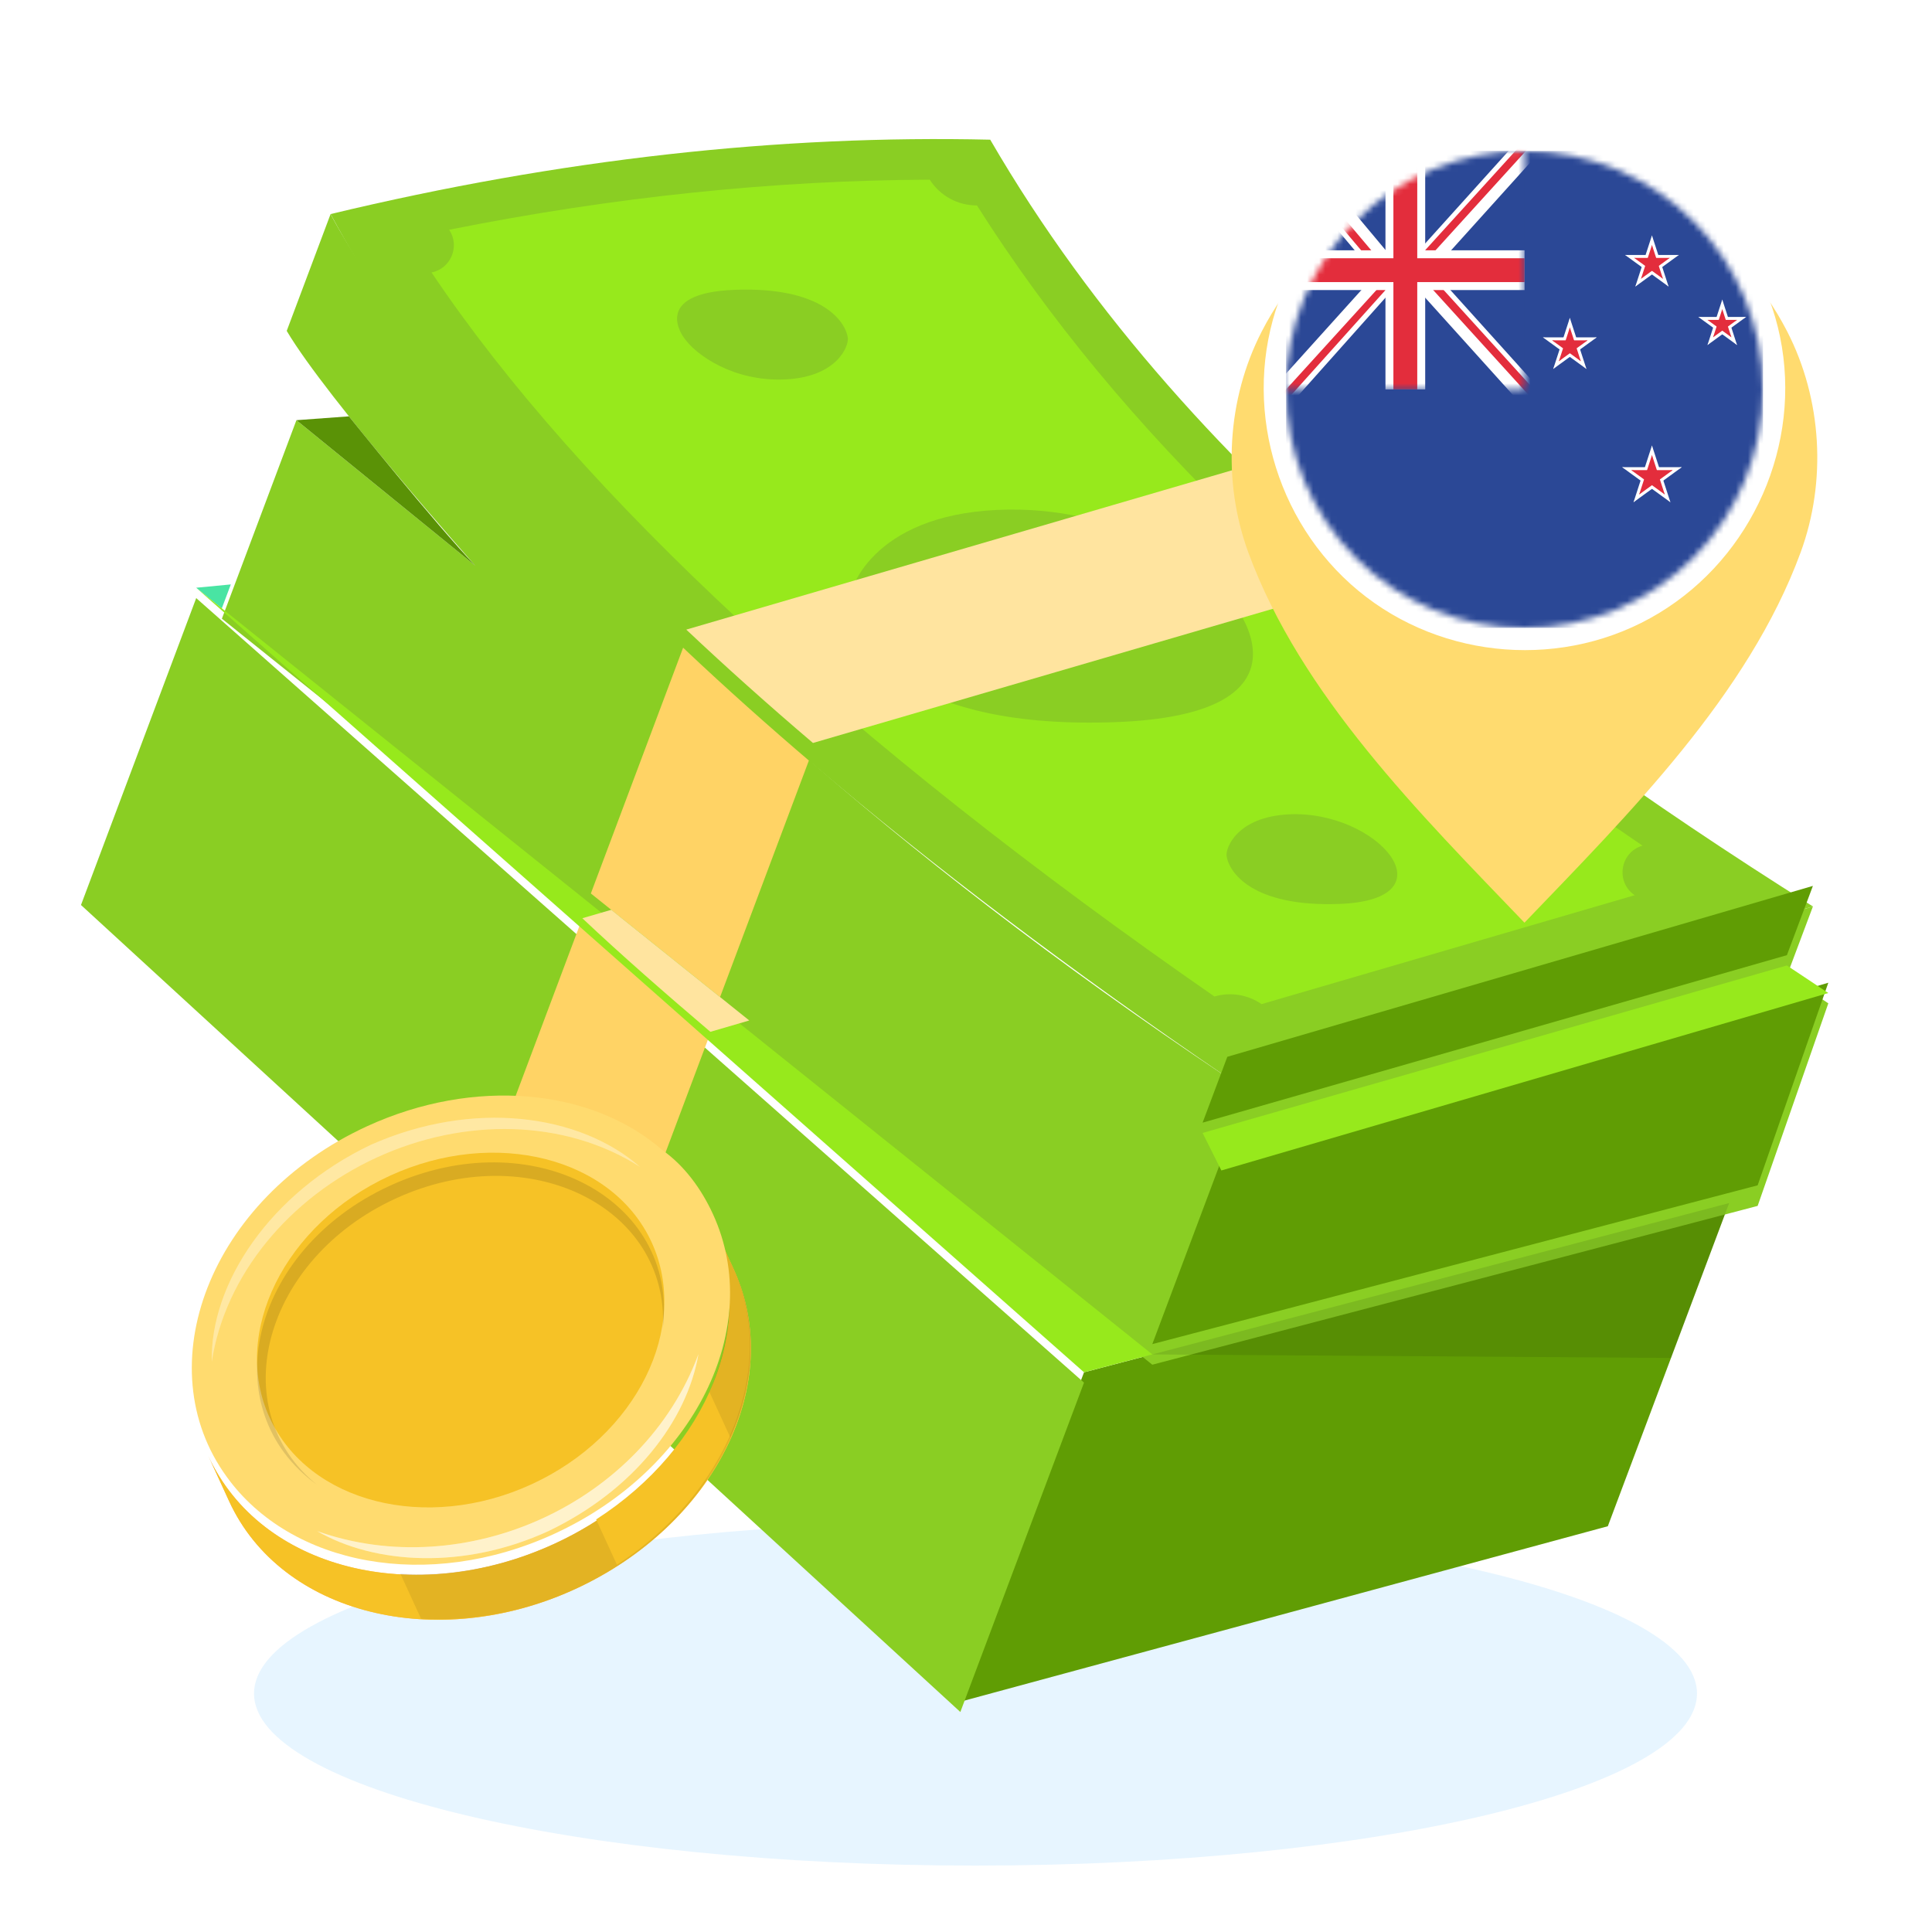 <?xml version="1.0" encoding="UTF-8"?> <svg xmlns="http://www.w3.org/2000/svg" width="320" height="320" viewBox="0 0 320 320" fill="none"><g clip-path="url(#clip0_2106_9823)"><path d="M161.575 309C227.573 309 281.075 296.24 281.075 280.5C281.075 264.76 227.573 252 161.575 252C95.577 252 42.075 264.76 42.075 280.5C42.075 296.24 95.577 309 161.575 309Z" fill="#C4E7FF" fill-opacity="0.4"></path><path d="M38.229 96.799L36.738 100.772L32.497 97.347L38.229 96.799Z" fill="#49E4A3"></path><path d="M179.546 227.299L159.064 281.855L266.307 252.791L286.401 199.268L179.546 227.299Z" fill="#609D04"></path><g filter="url(#filter0_ii_2106_9823)"><path d="M291.122 198.031L190.859 224.332L36.752 100.772L49.096 67.891L78.718 91.989C78.718 91.989 54.16 64.384 47.49 53.1L54.754 33.752C54.754 33.752 88.415 100.138 203.284 176.746L300.274 148.438L295.966 159.912L302.828 164.477L291.122 198.031Z" fill="#8ACE23"></path></g><g filter="url(#filter1_i_2106_9823)"><path d="M114.261 106.095L97.863 149.771L119.266 166.931L135.007 125.004C127.472 118.473 120.571 112.154 114.261 106.095Z" fill="#FFD365"></path></g><g filter="url(#filter2_ii_2106_9823)"><path d="M32.498 97.36L13.414 148.192L159.063 281.856L179.546 227.3L32.498 97.36Z" fill="#8ACE23"></path></g><g filter="url(#filter3_i_2106_9823)"><path d="M96.454 153.875L76.762 206.326L97.846 225.676L117.741 172.685L96.454 153.875Z" fill="#FFD365"></path></g><path d="M190.858 224.33L179.546 227.297L32.501 97.358L190.858 224.33Z" fill="#97E91C"></path><g filter="url(#filter4_ii_2106_9823)"><path d="M300.278 148.435L203.277 176.749C177.25 158.999 154.389 141.661 134.655 124.845C127.221 118.514 120.226 112.256 113.669 106.069C86.26 80.255 66.651 55.911 54.76 33.75C92.84 24.607 129.201 20.624 164.011 21.43C181.019 50.725 203.789 75.407 229.349 97.217C248.869 113.86 272.223 130.793 300.278 148.435Z" fill="#8ACE23"></path></g><path d="M201.149 165.052C140.524 122.989 96.188 81.947 71.476 45.127C74.692 44.484 76.221 40.777 74.393 38.054C101.492 32.637 128.161 29.857 153.993 29.759C155.698 32.429 158.644 34.047 161.813 34.024C185.44 71.321 220.276 104.883 272.05 140.065C268.322 141.153 267.543 146.093 270.755 148.276L208.952 166.314C206.675 164.74 203.805 164.271 201.149 165.052Z" fill="#97E91C"></path><g filter="url(#filter5_i_2106_9823)"><path d="M291.122 198.031L190.858 224.332L202.296 193.868L302.827 164.476L291.122 198.031Z" fill="#609D04"></path></g><g filter="url(#filter6_i_2106_9823)"><path d="M300.274 148.437L295.966 159.911L199.188 187.652L203.283 176.745L300.274 148.437Z" fill="#609D04"></path></g><path d="M302.827 164.475L202.296 193.867L199.188 187.652L295.966 159.911L302.827 164.475Z" fill="#97E91C"></path><g filter="url(#filter7_ii_2106_9823)"><path d="M78.717 91.989L49.096 67.891L57.795 67.254C57.795 67.254 72.115 85.1 78.717 91.989Z" fill="#5A9206"></path></g><path d="M286.404 199.265L276.773 224.917L190.858 224.335L286.404 199.265Z" fill="black" fill-opacity="0.1"></path><g filter="url(#filter8_ii_2106_9823)"><path d="M204.795 99.049C204.795 99.049 218.467 116.691 184.681 117.906C150.895 119.12 141.617 105.718 140.568 99.185C140.048 95.949 144.665 83.758 165.01 82.76C185.356 81.762 200.226 92.382 204.795 99.049Z" fill="#8ACE23"></path></g><g filter="url(#filter9_ii_2106_9823)"><path d="M221.796 148.017C207.528 148.53 203.61 142.87 203.167 140.111C202.947 138.744 204.897 133.596 213.489 133.175C228.193 132.454 240.856 147.332 221.796 148.017Z" fill="#8ACE23"></path></g><g filter="url(#filter10_ii_2106_9823)"><path d="M113.3 54.257C113.3 54.257 107.527 46.807 121.794 46.294C136.062 45.781 139.98 51.44 140.423 54.199C140.643 55.566 138.693 60.714 130.101 61.135C121.509 61.556 115.229 57.072 113.3 54.257Z" fill="#8ACE23"></path></g><g filter="url(#filter11_i_2106_9823)"><path d="M229.349 97.217L134.654 124.845C127.22 118.514 120.225 112.256 113.669 106.069L208.754 78.309C215.086 84.598 221.942 90.897 229.349 97.217Z" fill="#FFE49F"></path></g><g filter="url(#filter12_i_2106_9823)"><path d="M101.245 152.48L96.453 153.874C103.01 160.061 110.226 166.356 117.659 172.687L124.101 170.808L101.245 152.48Z" fill="#FFE49F"></path></g><path d="M34.509 241.157C43.125 259.908 68.591 266.374 91.807 255.706C114.732 245.171 126.702 221.502 118.086 202.752L121.533 210.252C130.149 229.003 118.469 252.538 95.253 263.206C72.328 273.741 46.572 267.408 37.955 248.657L34.509 241.157Z" fill="#FFB961"></path><path d="M34.509 241.157C43.125 259.908 68.591 266.374 91.807 255.706C114.732 245.171 126.702 221.502 118.086 202.752L121.533 210.252C130.149 229.003 118.469 252.538 95.253 263.206C72.328 273.741 46.572 267.408 37.955 248.657L34.509 241.157Z" fill="#F6C226"></path><g opacity="0.6"><path d="M91.807 255.706C83.391 259.573 74.296 261.197 66.296 260.615L69.743 268.115C78.033 268.564 86.838 267.073 95.254 263.206C118.179 252.671 130.149 229.003 121.533 210.252L118.086 202.751C126.595 221.268 114.733 245.171 91.807 255.706Z" fill="black" fill-opacity="0.13"></path></g><path d="M98.739 251.668L102.186 259.169C120.337 247.422 129.072 226.659 121.426 210.017L117.979 202.517C125.734 219.393 117.18 239.788 98.739 251.668Z" fill="#F6C226"></path><g opacity="0.6"><path d="M117.507 230.554L120.953 238.055C125.118 228.76 125.519 218.924 121.534 210.252L118.087 202.752C122.072 211.424 121.381 221.393 117.507 230.554Z" fill="black" fill-opacity="0.13"></path></g><g filter="url(#filter13_i_2106_9823)"><path d="M118.087 202.751C126.703 221.502 115.024 245.037 91.808 255.706C70.913 265.307 48.191 260.986 37.567 246.281C24.242 227.991 34.671 200.204 60.789 188.203C78.491 180.068 97.964 181.907 109.692 192.131C113.339 194.714 116.148 198.533 118.087 202.751Z" fill="#FFDB6F"></path></g><g opacity="0.4"><path d="M52.529 253.6C64.714 257.936 78.261 256.821 89.869 251.487C101.477 246.153 111.146 236.6 115.684 224.295C113.758 235.4 104.95 246.828 90.838 253.596C76.908 259.997 62.102 259.136 52.529 253.6Z" fill="white"></path></g><g opacity="0.2"><path d="M105.994 193.263C93.569 185.346 76.914 185.051 62.404 191.719C47.894 198.386 37.27 211.216 35.077 225.566C34.766 212.651 44.711 197.578 61.434 189.609C78.374 182.109 95.998 184.514 105.994 193.263Z" fill="white"></path></g><g opacity="0.4"><path d="M52.529 253.6C64.714 257.936 78.261 256.821 89.869 251.487C101.477 246.153 111.146 236.6 115.684 224.295C113.758 235.4 104.95 246.828 90.838 253.596C76.908 259.997 62.102 259.136 52.529 253.6Z" fill="white"></path></g><g filter="url(#filter14_i_2106_9823)"><path d="M107.93 207.419C114.392 221.482 105.45 239.501 88.038 247.502C70.626 255.503 51.129 250.553 44.666 236.489C38.204 222.426 47.147 204.407 64.558 196.406C81.97 188.405 101.468 193.356 107.93 207.419Z" fill="#F6C226"></path></g><path d="M109.799 219.902C110.784 199.862 87.582 188.381 65.527 198.516C43.763 208.517 36.858 233.265 52.523 245.938C35.191 233.463 41.342 207.074 64.558 196.406C88.064 185.605 112.309 198.593 109.799 219.902Z" fill="black" fill-opacity="0.12"></path><g opacity="0.2"><path d="M105.994 193.263C93.569 185.346 76.914 185.051 62.404 191.719C47.894 198.386 37.27 211.216 35.077 225.566C34.766 212.651 44.711 197.578 61.434 189.609C78.374 182.109 95.998 184.514 105.994 193.263Z" fill="white"></path></g><g filter="url(#filter15_ii_2106_9823)"><path d="M252.495 16C271.614 16.001 287.915 27.191 296.028 42.993C301.77 54.177 302.579 67.745 298.24 79.564C289.563 103.193 269.735 122.931 252.505 140.886V140.896C252.503 140.895 252.501 140.892 252.5 140.891C252.498 140.892 252.497 140.895 252.495 140.896V140.886C235.264 122.931 215.436 103.193 206.759 79.564C202.42 67.745 203.229 54.177 208.971 42.993C217.084 27.194 233.379 16.005 252.495 16ZM252.5 40.718C238.969 40.721 227.966 51.374 227.965 64.905C227.966 78.272 239.06 89.794 252.5 89.798C265.939 89.794 277.034 78.272 277.034 64.905C277.033 51.373 266.031 40.721 252.5 40.718Z" fill="#FFDB6F"></path></g><path d="M252.5 103.518C274.056 103.518 291.53 86.044 291.53 64.488C291.53 42.932 274.056 25.458 252.5 25.458C230.944 25.458 213.47 42.932 213.47 64.488C213.47 86.044 230.944 103.518 252.5 103.518Z" fill="white"></path><g filter="url(#filter16_i_2106_9823)"><path d="M291.53 64.488C291.53 49.014 282.525 35.644 269.47 29.331V99.645C282.525 93.332 291.53 79.962 291.53 64.488Z" fill="#FF1B1B"></path></g><g filter="url(#filter17_i_2106_9823)"><path d="M213.47 64.488C213.47 79.962 222.475 93.332 235.53 99.645V29.331C222.475 35.644 213.47 49.014 213.47 64.488Z" fill="#FF1B1B"></path></g><g filter="url(#filter18_i_2106_9823)"><path d="M259.288 69.579L266.076 66.184L262.682 64.487V61.094L255.895 64.487L259.288 57.7H255.895L252.5 52.609L249.106 57.7H245.713L249.106 64.487L242.318 61.094V64.487L238.925 66.184L245.713 69.579L244.016 72.972H250.804V78.063H254.197V72.972H260.985L259.288 69.579Z" fill="#FF1B1B"></path></g><path d="M252.483 21.295C234.494 21.295 217.978 32.895 211.841 49.789C205.659 66.809 211.074 86.339 225.007 97.862C238.969 109.409 259.248 110.943 274.765 101.557C290.286 92.168 298.483 73.582 294.834 55.8C291.26 38.386 276.777 24.567 259.202 21.816C256.98 21.468 254.73 21.295 252.483 21.295ZM287.284 80.201C279.907 96.547 261.492 105.766 243.99 101.765C230.521 98.686 219.502 88.162 215.747 74.884C211.905 61.307 216.071 46.391 226.338 36.726C237.446 26.269 254.189 23.414 268.13 29.701C284.773 37.206 293.98 56.081 289.511 73.816C288.959 76.005 288.206 78.141 287.284 80.201C287.66 79.36 286.774 81.329 287.284 80.201Z" fill="white"></path><mask id="mask0_2106_9823" style="mask-type:luminance" maskUnits="userSpaceOnUse" x="213" y="25" width="79" height="79"><path d="M292 64.5C292 74.976 287.838 85.023 280.431 92.431C273.023 99.838 262.976 104 252.5 104C242.024 104 231.977 99.838 224.569 92.431C217.162 85.023 213 74.976 213 64.5C213 54.024 217.162 43.977 224.569 36.569C231.977 29.162 242.024 25 252.5 25C262.976 25 273.023 29.162 280.431 36.569C287.838 43.977 292 54.024 292 64.5Z" fill="white"></path></mask><g mask="url(#mask0_2106_9823)"><path d="M213.02 25.002H292.009V103.992H213.02V25.002Z" fill="#2B4896"></path><mask id="mask1_2106_9823" style="mask-type:luminance" maskUnits="userSpaceOnUse" x="213" y="25" width="40" height="40"><path d="M213.02 25.002H252.514V64.497H213.02V25.002Z" fill="white"></path></mask><g mask="url(#mask1_2106_9823)"><path d="M213.02 25.002H252.514V64.497H213.02V25.002Z" fill="#2B4896"></path><path d="M230.478 42.502L209.36 65.927H213.495V67.236L233.327 44.984L230.478 42.502Z" fill="white"></path><path d="M210.653 69.011L231.072 46.27L229.515 46.422V46.35L209.701 68.147L210.653 69.011Z" fill="#E32D3C"></path><path d="M252.414 22.179L231.296 45.603H235.431V46.912L255.345 24.825L252.414 22.179Z" fill="white"></path><path d="M253.275 22.491L232.746 45.079H234.412V45.151L254.226 23.355L253.275 22.491Z" fill="#E32D3C"></path><path d="M229.494 47.575L209.264 23.393L213.395 23.546L213.443 22.238L232.52 45.04L229.494 47.575Z" fill="white"></path><path d="M230.366 47.295L210.693 23.969L212.358 24.031L212.36 23.959L231.348 46.467L230.366 47.295Z" fill="#E32D3C"></path><path d="M229.476 25.002H236.058V64.497H229.476V25.002Z" fill="white"></path><path d="M235.935 43.276L257.053 66.7H252.918V68.009L233.004 45.922L235.935 43.276Z" fill="white"></path><path d="M235.073 43.588L255.602 66.177H253.935V66.249L234.121 44.452L235.073 43.588Z" fill="#E32D3C"></path><path d="M252.515 41.459V48.041H213.02V41.459H252.515Z" fill="white"></path><path d="M230.792 25.002H234.741V64.497H230.792V25.002Z" fill="#E32D3C"></path><path d="M252.514 42.775V46.724H213.019V42.775H252.514Z" fill="#E32D3C"></path></g><path d="M273.618 42.229V44.455L278.071 42.229H273.618Z" fill="white"></path><path d="M274.468 44.847L273.159 43.046L278.07 42.229L274.468 44.847Z" fill="white"></path><path d="M273.616 42.229V44.455L269.163 42.229H273.616Z" fill="white"></path><path d="M272.766 44.847L274.075 43.046L269.164 42.229L272.766 44.847Z" fill="white"></path><path d="M274.994 43.229L272.877 43.917L276.37 47.464L274.994 43.229Z" fill="white"></path><path d="M272.767 44.846L274.075 43.045L276.37 47.463L272.767 44.846Z" fill="white"></path><path d="M272.238 43.228L274.356 43.916L273.614 38.994L272.238 43.228Z" fill="white"></path><path d="M274.991 43.229L272.874 43.917L273.615 38.994L274.991 43.229Z" fill="white"></path><path d="M272.238 43.229L274.356 43.917L270.862 47.464L272.238 43.229Z" fill="white"></path><path d="M274.465 44.846L273.157 43.045L270.863 47.463L274.465 44.846Z" fill="white"></path><path d="M273.618 42.719V44.19L276.561 42.719H273.618Z" fill="#E32D3C"></path><path d="M274.179 44.449L273.314 43.259L276.56 42.719L274.179 44.449Z" fill="#E32D3C"></path><path d="M273.618 42.719V44.19L270.676 42.719H273.618Z" fill="#E32D3C"></path><path d="M273.056 44.449L273.921 43.259L270.676 42.719L273.056 44.449Z" fill="#E32D3C"></path><path d="M274.527 43.38L273.128 43.834L275.437 46.178L274.527 43.38Z" fill="#E32D3C"></path><path d="M273.056 44.449L273.921 43.259L275.437 46.178L273.056 44.449Z" fill="#E32D3C"></path><path d="M272.709 43.38L274.108 43.835L273.618 40.582L272.709 43.38Z" fill="#E32D3C"></path><path d="M274.528 43.38L273.129 43.835L273.618 40.582L274.528 43.38Z" fill="#E32D3C"></path><path d="M272.708 43.38L274.107 43.834L271.799 46.178L272.708 43.38Z" fill="#E32D3C"></path><path d="M274.18 44.449L273.315 43.258L271.799 46.178L274.18 44.449Z" fill="#E32D3C"></path><path d="M285.258 52.494L285.258 54.474L289.219 52.494L285.258 52.494Z" fill="white"></path><path d="M286.014 54.822L284.85 53.22L289.218 52.494L286.014 54.822Z" fill="white"></path><path d="M285.258 52.494L285.258 54.474L281.297 52.493L285.258 52.494Z" fill="white"></path><path d="M284.5 54.822L285.665 53.22L281.296 52.493L284.5 54.822Z" fill="white"></path><path d="M286.485 53.383L284.602 53.995L287.709 57.151L286.485 53.383Z" fill="white"></path><path d="M284.505 54.822L285.669 53.22L287.71 57.15L284.505 54.822Z" fill="white"></path><path d="M284.037 53.384L285.921 53.996L285.262 49.617L284.037 53.384Z" fill="white"></path><path d="M286.485 53.385L284.602 53.997L285.261 49.617L286.485 53.385Z" fill="white"></path><path d="M284.036 53.383L285.92 53.996L282.812 57.15L284.036 53.383Z" fill="white"></path><path d="M286.017 54.823L284.854 53.22L282.812 57.15L286.017 54.823Z" fill="white"></path><path d="M285.262 52.984L285.262 54.21L287.713 52.985L285.262 52.984Z" fill="#E32D3C"></path><path d="M285.729 54.426L285.009 53.435L287.712 52.985L285.729 54.426Z" fill="#E32D3C"></path><path d="M285.263 52.984L285.263 54.21L282.811 52.984L285.263 52.984Z" fill="#E32D3C"></path><path d="M284.794 54.426L285.515 53.435L282.811 52.984L284.794 54.426Z" fill="#E32D3C"></path><path d="M286.019 53.535L284.853 53.914L286.776 55.866L286.019 53.535Z" fill="#E32D3C"></path><path d="M284.793 54.426L285.514 53.434L286.776 55.866L284.793 54.426Z" fill="#E32D3C"></path><path d="M284.502 53.535L285.667 53.914L285.26 51.204L284.502 53.535Z" fill="#E32D3C"></path><path d="M286.018 53.536L284.853 53.915L285.261 51.205L286.018 53.536Z" fill="#E32D3C"></path><path d="M284.502 53.535L285.667 53.914L283.744 55.866L284.502 53.535Z" fill="#E32D3C"></path><path d="M285.729 54.426L285.009 53.434L283.745 55.866L285.729 54.426Z" fill="#E32D3C"></path><path d="M260.013 55.879L260.012 58.105L264.464 55.88L260.013 55.879Z" fill="white"></path><path d="M260.862 58.497L259.554 56.696L264.463 55.88L260.862 58.497Z" fill="white"></path><path d="M260.014 55.879L260.013 58.105L255.562 55.879L260.014 55.879Z" fill="white"></path><path d="M259.163 58.496L260.472 56.696L255.562 55.879L259.163 58.496Z" fill="white"></path><path d="M261.39 56.879L259.273 57.566L262.765 61.112L261.39 56.879Z" fill="white"></path><path d="M259.163 58.496L260.471 56.695L262.764 61.112L259.163 58.496Z" fill="white"></path><path d="M258.638 56.879L260.754 57.567L260.014 52.646L258.638 56.879Z" fill="white"></path><path d="M261.389 56.88L259.272 57.567L260.013 52.646L261.389 56.88Z" fill="white"></path><path d="M258.638 56.879L260.754 57.567L257.262 61.112L258.638 56.879Z" fill="white"></path><path d="M260.864 58.496L259.557 56.695L257.262 61.111L260.864 58.496Z" fill="white"></path><path d="M260.017 56.371L260.016 57.841L262.958 56.371L260.017 56.371Z" fill="#E32D3C"></path><path d="M260.578 58.1L259.714 56.91L262.958 56.371L260.578 58.1Z" fill="#E32D3C"></path><path d="M260.017 56.37L260.016 57.841L257.075 56.37L260.017 56.37Z" fill="#E32D3C"></path><path d="M259.455 58.1L260.32 56.91L257.076 56.37L259.455 58.1Z" fill="#E32D3C"></path><path d="M260.926 57.031L259.527 57.486L261.834 59.829L260.926 57.031Z" fill="#E32D3C"></path><path d="M259.454 58.099L260.318 56.91L261.834 59.828L259.454 58.099Z" fill="#E32D3C"></path><path d="M259.107 57.031L260.506 57.485L260.017 54.233L259.107 57.031Z" fill="#E32D3C"></path><path d="M260.926 57.031L259.527 57.486L260.017 54.234L260.926 57.031Z" fill="#E32D3C"></path><path d="M259.107 57.031L260.506 57.485L258.198 59.828L259.107 57.031Z" fill="#E32D3C"></path><path d="M260.579 58.1L259.715 56.91L258.199 59.828L260.579 58.1Z" fill="#E32D3C"></path><path d="M273.618 77.377V79.849L278.561 77.377H273.618Z" fill="white"></path><path d="M274.562 80.284L273.108 78.285L278.56 77.378L274.562 80.284Z" fill="white"></path><path d="M273.617 77.377V79.849L268.674 77.377H273.617Z" fill="white"></path><path d="M272.674 80.284L274.127 78.285L268.675 77.378L272.674 80.284Z" fill="white"></path><path d="M275.145 78.488L272.794 79.251L276.672 83.189L275.145 78.488Z" fill="white"></path><path d="M272.673 80.283L274.125 78.284L276.672 83.188L272.673 80.283Z" fill="white"></path><path d="M272.09 78.488L274.44 79.251L273.617 73.787L272.09 78.488Z" fill="white"></path><path d="M275.145 78.488L272.795 79.252L273.617 73.787L275.145 78.488Z" fill="white"></path><path d="M272.09 78.488L274.44 79.251L270.562 83.189L272.09 78.488Z" fill="white"></path><path d="M274.562 80.283L273.109 78.284L270.562 83.188L274.562 80.283Z" fill="white"></path><path d="M273.618 77.868V79.585L277.051 77.868H273.618Z" fill="#E32D3C"></path><path d="M274.274 79.886L273.265 78.498L277.051 77.868L274.274 79.886Z" fill="#E32D3C"></path><path d="M273.618 77.868V79.585L270.185 77.868H273.618Z" fill="#E32D3C"></path><path d="M272.963 79.886L273.972 78.498L270.186 77.868L272.963 79.886Z" fill="#E32D3C"></path><path d="M274.679 78.639L273.046 79.169L275.739 81.904L274.679 78.639Z" fill="#E32D3C"></path><path d="M272.962 79.886L273.971 78.498L275.74 81.903L272.962 79.886Z" fill="#E32D3C"></path><path d="M272.557 78.639L274.189 79.169L273.617 75.375L272.557 78.639Z" fill="#E32D3C"></path><path d="M274.679 78.639L273.047 79.17L273.618 75.375L274.679 78.639Z" fill="#E32D3C"></path><path d="M272.558 78.639L274.19 79.169L271.497 81.904L272.558 78.639Z" fill="#E32D3C"></path><path d="M274.274 79.886L273.266 78.498L271.497 81.903L274.274 79.886Z" fill="#E32D3C"></path></g></g><defs><filter id="filter0_ii_2106_9823" x="36.752" y="32.047" width="266.076" height="195.695" filterUnits="userSpaceOnUse" color-interpolation-filters="sRGB"><feFlood flood-opacity="0" result="BackgroundImageFix"></feFlood><feBlend mode="normal" in="SourceGraphic" in2="BackgroundImageFix" result="shape"></feBlend><feColorMatrix in="SourceAlpha" type="matrix" values="0 0 0 0 0 0 0 0 0 0 0 0 0 0 0 0 0 0 127 0" result="hardAlpha"></feColorMatrix><feOffset dy="3.41"></feOffset><feGaussianBlur stdDeviation="4.262"></feGaussianBlur><feComposite in2="hardAlpha" operator="arithmetic" k2="-1" k3="1"></feComposite><feColorMatrix type="matrix" values="0 0 0 0 1 0 0 0 0 1 0 0 0 0 1 0 0 0 0.23 0"></feColorMatrix><feBlend mode="normal" in2="shape" result="effect1_innerShadow_2106_9823"></feBlend><feColorMatrix in="SourceAlpha" type="matrix" values="0 0 0 0 0 0 0 0 0 0 0 0 0 0 0 0 0 0 127 0" result="hardAlpha"></feColorMatrix><feOffset dy="-1.705"></feOffset><feGaussianBlur stdDeviation="2.557"></feGaussianBlur><feComposite in2="hardAlpha" operator="arithmetic" k2="-1" k3="1"></feComposite><feColorMatrix type="matrix" values="0 0 0 0 0 0 0 0 0 0 0 0 0 0 0 0 0 0 0.15 0"></feColorMatrix><feBlend mode="normal" in2="effect1_innerShadow_2106_9823" result="effect2_innerShadow_2106_9823"></feBlend></filter><filter id="filter1_i_2106_9823" x="97.863" y="104.309" width="37.144" height="62.622" filterUnits="userSpaceOnUse" color-interpolation-filters="sRGB"><feFlood flood-opacity="0" result="BackgroundImageFix"></feFlood><feBlend mode="normal" in="SourceGraphic" in2="BackgroundImageFix" result="shape"></feBlend><feColorMatrix in="SourceAlpha" type="matrix" values="0 0 0 0 0 0 0 0 0 0 0 0 0 0 0 0 0 0 127 0" result="hardAlpha"></feColorMatrix><feOffset dy="-1.786"></feOffset><feGaussianBlur stdDeviation="2.679"></feGaussianBlur><feComposite in2="hardAlpha" operator="arithmetic" k2="-1" k3="1"></feComposite><feColorMatrix type="matrix" values="0 0 0 0 0.815 0 0 0 0 0.621 0 0 0 0 0.087 0 0 0 0.3 0"></feColorMatrix><feBlend mode="normal" in2="shape" result="effect1_innerShadow_2106_9823"></feBlend></filter><filter id="filter2_ii_2106_9823" x="13.414" y="95.655" width="166.132" height="189.611" filterUnits="userSpaceOnUse" color-interpolation-filters="sRGB"><feFlood flood-opacity="0" result="BackgroundImageFix"></feFlood><feBlend mode="normal" in="SourceGraphic" in2="BackgroundImageFix" result="shape"></feBlend><feColorMatrix in="SourceAlpha" type="matrix" values="0 0 0 0 0 0 0 0 0 0 0 0 0 0 0 0 0 0 127 0" result="hardAlpha"></feColorMatrix><feOffset dy="3.41"></feOffset><feGaussianBlur stdDeviation="4.262"></feGaussianBlur><feComposite in2="hardAlpha" operator="arithmetic" k2="-1" k3="1"></feComposite><feColorMatrix type="matrix" values="0 0 0 0 1 0 0 0 0 1 0 0 0 0 1 0 0 0 0.23 0"></feColorMatrix><feBlend mode="normal" in2="shape" result="effect1_innerShadow_2106_9823"></feBlend><feColorMatrix in="SourceAlpha" type="matrix" values="0 0 0 0 0 0 0 0 0 0 0 0 0 0 0 0 0 0 127 0" result="hardAlpha"></feColorMatrix><feOffset dy="-1.705"></feOffset><feGaussianBlur stdDeviation="2.557"></feGaussianBlur><feComposite in2="hardAlpha" operator="arithmetic" k2="-1" k3="1"></feComposite><feColorMatrix type="matrix" values="0 0 0 0 0 0 0 0 0 0 0 0 0 0 0 0 0 0 0.15 0"></feColorMatrix><feBlend mode="normal" in2="effect1_innerShadow_2106_9823" result="effect2_innerShadow_2106_9823"></feBlend></filter><filter id="filter3_i_2106_9823" x="76.762" y="152.088" width="40.98" height="73.588" filterUnits="userSpaceOnUse" color-interpolation-filters="sRGB"><feFlood flood-opacity="0" result="BackgroundImageFix"></feFlood><feBlend mode="normal" in="SourceGraphic" in2="BackgroundImageFix" result="shape"></feBlend><feColorMatrix in="SourceAlpha" type="matrix" values="0 0 0 0 0 0 0 0 0 0 0 0 0 0 0 0 0 0 127 0" result="hardAlpha"></feColorMatrix><feOffset dy="-1.786"></feOffset><feGaussianBlur stdDeviation="2.679"></feGaussianBlur><feComposite in2="hardAlpha" operator="arithmetic" k2="-1" k3="1"></feComposite><feColorMatrix type="matrix" values="0 0 0 0 0.815 0 0 0 0 0.621 0 0 0 0 0.087 0 0 0 0.3 0"></feColorMatrix><feBlend mode="normal" in2="shape" result="effect1_innerShadow_2106_9823"></feBlend></filter><filter id="filter4_ii_2106_9823" x="54.76" y="19.623" width="245.519" height="160.535" filterUnits="userSpaceOnUse" color-interpolation-filters="sRGB"><feFlood flood-opacity="0" result="BackgroundImageFix"></feFlood><feBlend mode="normal" in="SourceGraphic" in2="BackgroundImageFix" result="shape"></feBlend><feColorMatrix in="SourceAlpha" type="matrix" values="0 0 0 0 0 0 0 0 0 0 0 0 0 0 0 0 0 0 127 0" result="hardAlpha"></feColorMatrix><feOffset dy="3.41"></feOffset><feGaussianBlur stdDeviation="4.262"></feGaussianBlur><feComposite in2="hardAlpha" operator="arithmetic" k2="-1" k3="1"></feComposite><feColorMatrix type="matrix" values="0 0 0 0 1 0 0 0 0 1 0 0 0 0 1 0 0 0 0.23 0"></feColorMatrix><feBlend mode="normal" in2="shape" result="effect1_innerShadow_2106_9823"></feBlend><feColorMatrix in="SourceAlpha" type="matrix" values="0 0 0 0 0 0 0 0 0 0 0 0 0 0 0 0 0 0 127 0" result="hardAlpha"></feColorMatrix><feOffset dy="-1.705"></feOffset><feGaussianBlur stdDeviation="2.557"></feGaussianBlur><feComposite in2="hardAlpha" operator="arithmetic" k2="-1" k3="1"></feComposite><feColorMatrix type="matrix" values="0 0 0 0 0 0 0 0 0 0 0 0 0 0 0 0 0 0 0.15 0"></feColorMatrix><feBlend mode="normal" in2="effect1_innerShadow_2106_9823" result="effect2_innerShadow_2106_9823"></feBlend></filter><filter id="filter5_i_2106_9823" x="190.858" y="162.771" width="111.969" height="61.561" filterUnits="userSpaceOnUse" color-interpolation-filters="sRGB"><feFlood flood-opacity="0" result="BackgroundImageFix"></feFlood><feBlend mode="normal" in="SourceGraphic" in2="BackgroundImageFix" result="shape"></feBlend><feColorMatrix in="SourceAlpha" type="matrix" values="0 0 0 0 0 0 0 0 0 0 0 0 0 0 0 0 0 0 127 0" result="hardAlpha"></feColorMatrix><feOffset dy="-1.705"></feOffset><feGaussianBlur stdDeviation="2.557"></feGaussianBlur><feComposite in2="hardAlpha" operator="arithmetic" k2="-1" k3="1"></feComposite><feColorMatrix type="matrix" values="0 0 0 0 0 0 0 0 0 0 0 0 0 0 0 0 0 0 0.15 0"></feColorMatrix><feBlend mode="normal" in2="shape" result="effect1_innerShadow_2106_9823"></feBlend></filter><filter id="filter6_i_2106_9823" x="199.188" y="146.732" width="101.085" height="40.92" filterUnits="userSpaceOnUse" color-interpolation-filters="sRGB"><feFlood flood-opacity="0" result="BackgroundImageFix"></feFlood><feBlend mode="normal" in="SourceGraphic" in2="BackgroundImageFix" result="shape"></feBlend><feColorMatrix in="SourceAlpha" type="matrix" values="0 0 0 0 0 0 0 0 0 0 0 0 0 0 0 0 0 0 127 0" result="hardAlpha"></feColorMatrix><feOffset dy="-1.705"></feOffset><feGaussianBlur stdDeviation="2.557"></feGaussianBlur><feComposite in2="hardAlpha" operator="arithmetic" k2="-1" k3="1"></feComposite><feColorMatrix type="matrix" values="0 0 0 0 0 0 0 0 0 0 0 0 0 0 0 0 0 0 0.15 0"></feColorMatrix><feBlend mode="normal" in2="shape" result="effect1_innerShadow_2106_9823"></feBlend></filter><filter id="filter7_ii_2106_9823" x="49.096" y="65.55" width="29.622" height="29.849" filterUnits="userSpaceOnUse" color-interpolation-filters="sRGB"><feFlood flood-opacity="0" result="BackgroundImageFix"></feFlood><feBlend mode="normal" in="SourceGraphic" in2="BackgroundImageFix" result="shape"></feBlend><feColorMatrix in="SourceAlpha" type="matrix" values="0 0 0 0 0 0 0 0 0 0 0 0 0 0 0 0 0 0 127 0" result="hardAlpha"></feColorMatrix><feOffset dy="3.41"></feOffset><feGaussianBlur stdDeviation="4.262"></feGaussianBlur><feComposite in2="hardAlpha" operator="arithmetic" k2="-1" k3="1"></feComposite><feColorMatrix type="matrix" values="0 0 0 0 1 0 0 0 0 1 0 0 0 0 1 0 0 0 0.23 0"></feColorMatrix><feBlend mode="normal" in2="shape" result="effect1_innerShadow_2106_9823"></feBlend><feColorMatrix in="SourceAlpha" type="matrix" values="0 0 0 0 0 0 0 0 0 0 0 0 0 0 0 0 0 0 127 0" result="hardAlpha"></feColorMatrix><feOffset dy="-1.705"></feOffset><feGaussianBlur stdDeviation="2.557"></feGaussianBlur><feComposite in2="hardAlpha" operator="arithmetic" k2="-1" k3="1"></feComposite><feColorMatrix type="matrix" values="0 0 0 0 0 0 0 0 0 0 0 0 0 0 0 0 0 0 0.15 0"></feColorMatrix><feBlend mode="normal" in2="effect1_innerShadow_2106_9823" result="effect2_innerShadow_2106_9823"></feBlend></filter><filter id="filter8_ii_2106_9823" x="140.529" y="80.99" width="67.001" height="40.403" filterUnits="userSpaceOnUse" color-interpolation-filters="sRGB"><feFlood flood-opacity="0" result="BackgroundImageFix"></feFlood><feBlend mode="normal" in="SourceGraphic" in2="BackgroundImageFix" result="shape"></feBlend><feColorMatrix in="SourceAlpha" type="matrix" values="0 0 0 0 0 0 0 0 0 0 0 0 0 0 0 0 0 0 127 0" result="hardAlpha"></feColorMatrix><feOffset dy="3.41"></feOffset><feGaussianBlur stdDeviation="4.262"></feGaussianBlur><feComposite in2="hardAlpha" operator="arithmetic" k2="-1" k3="1"></feComposite><feColorMatrix type="matrix" values="0 0 0 0 1 0 0 0 0 1 0 0 0 0 1 0 0 0 0.23 0"></feColorMatrix><feBlend mode="normal" in2="shape" result="effect1_innerShadow_2106_9823"></feBlend><feColorMatrix in="SourceAlpha" type="matrix" values="0 0 0 0 0 0 0 0 0 0 0 0 0 0 0 0 0 0 127 0" result="hardAlpha"></feColorMatrix><feOffset dy="-1.705"></feOffset><feGaussianBlur stdDeviation="2.557"></feGaussianBlur><feComposite in2="hardAlpha" operator="arithmetic" k2="-1" k3="1"></feComposite><feColorMatrix type="matrix" values="0 0 0 0 0 0 0 0 0 0 0 0 0 0 0 0 0 0 0.15 0"></feColorMatrix><feBlend mode="normal" in2="effect1_innerShadow_2106_9823" result="effect2_innerShadow_2106_9823"></feBlend></filter><filter id="filter9_ii_2106_9823" x="203.15" y="131.445" width="28.282" height="20.014" filterUnits="userSpaceOnUse" color-interpolation-filters="sRGB"><feFlood flood-opacity="0" result="BackgroundImageFix"></feFlood><feBlend mode="normal" in="SourceGraphic" in2="BackgroundImageFix" result="shape"></feBlend><feColorMatrix in="SourceAlpha" type="matrix" values="0 0 0 0 0 0 0 0 0 0 0 0 0 0 0 0 0 0 127 0" result="hardAlpha"></feColorMatrix><feOffset dy="3.41"></feOffset><feGaussianBlur stdDeviation="4.262"></feGaussianBlur><feComposite in2="hardAlpha" operator="arithmetic" k2="-1" k3="1"></feComposite><feColorMatrix type="matrix" values="0 0 0 0 1 0 0 0 0 1 0 0 0 0 1 0 0 0 0.23 0"></feColorMatrix><feBlend mode="normal" in2="shape" result="effect1_innerShadow_2106_9823"></feBlend><feColorMatrix in="SourceAlpha" type="matrix" values="0 0 0 0 0 0 0 0 0 0 0 0 0 0 0 0 0 0 127 0" result="hardAlpha"></feColorMatrix><feOffset dy="-1.705"></feOffset><feGaussianBlur stdDeviation="2.557"></feGaussianBlur><feComposite in2="hardAlpha" operator="arithmetic" k2="-1" k3="1"></feComposite><feColorMatrix type="matrix" values="0 0 0 0 0 0 0 0 0 0 0 0 0 0 0 0 0 0 0.15 0"></feColorMatrix><feBlend mode="normal" in2="effect1_innerShadow_2106_9823" result="effect2_innerShadow_2106_9823"></feBlend></filter><filter id="filter10_ii_2106_9823" x="112.145" y="44.556" width="28.295" height="20.016" filterUnits="userSpaceOnUse" color-interpolation-filters="sRGB"><feFlood flood-opacity="0" result="BackgroundImageFix"></feFlood><feBlend mode="normal" in="SourceGraphic" in2="BackgroundImageFix" result="shape"></feBlend><feColorMatrix in="SourceAlpha" type="matrix" values="0 0 0 0 0 0 0 0 0 0 0 0 0 0 0 0 0 0 127 0" result="hardAlpha"></feColorMatrix><feOffset dy="3.41"></feOffset><feGaussianBlur stdDeviation="4.262"></feGaussianBlur><feComposite in2="hardAlpha" operator="arithmetic" k2="-1" k3="1"></feComposite><feColorMatrix type="matrix" values="0 0 0 0 1 0 0 0 0 1 0 0 0 0 1 0 0 0 0.23 0"></feColorMatrix><feBlend mode="normal" in2="shape" result="effect1_innerShadow_2106_9823"></feBlend><feColorMatrix in="SourceAlpha" type="matrix" values="0 0 0 0 0 0 0 0 0 0 0 0 0 0 0 0 0 0 127 0" result="hardAlpha"></feColorMatrix><feOffset dy="-1.705"></feOffset><feGaussianBlur stdDeviation="2.557"></feGaussianBlur><feComposite in2="hardAlpha" operator="arithmetic" k2="-1" k3="1"></feComposite><feColorMatrix type="matrix" values="0 0 0 0 0 0 0 0 0 0 0 0 0 0 0 0 0 0 0.15 0"></feColorMatrix><feBlend mode="normal" in2="effect1_innerShadow_2106_9823" result="effect2_innerShadow_2106_9823"></feBlend></filter><filter id="filter11_i_2106_9823" x="113.669" y="76.522" width="115.68" height="48.322" filterUnits="userSpaceOnUse" color-interpolation-filters="sRGB"><feFlood flood-opacity="0" result="BackgroundImageFix"></feFlood><feBlend mode="normal" in="SourceGraphic" in2="BackgroundImageFix" result="shape"></feBlend><feColorMatrix in="SourceAlpha" type="matrix" values="0 0 0 0 0 0 0 0 0 0 0 0 0 0 0 0 0 0 127 0" result="hardAlpha"></feColorMatrix><feOffset dy="-1.786"></feOffset><feGaussianBlur stdDeviation="2.679"></feGaussianBlur><feComposite in2="hardAlpha" operator="arithmetic" k2="-1" k3="1"></feComposite><feColorMatrix type="matrix" values="0 0 0 0 0.815 0 0 0 0 0.621 0 0 0 0 0.087 0 0 0 0.3 0"></feColorMatrix><feBlend mode="normal" in2="shape" result="effect1_innerShadow_2106_9823"></feBlend></filter><filter id="filter12_i_2106_9823" x="96.453" y="150.694" width="27.648" height="21.993" filterUnits="userSpaceOnUse" color-interpolation-filters="sRGB"><feFlood flood-opacity="0" result="BackgroundImageFix"></feFlood><feBlend mode="normal" in="SourceGraphic" in2="BackgroundImageFix" result="shape"></feBlend><feColorMatrix in="SourceAlpha" type="matrix" values="0 0 0 0 0 0 0 0 0 0 0 0 0 0 0 0 0 0 127 0" result="hardAlpha"></feColorMatrix><feOffset dy="-1.786"></feOffset><feGaussianBlur stdDeviation="2.679"></feGaussianBlur><feComposite in2="hardAlpha" operator="arithmetic" k2="-1" k3="1"></feComposite><feColorMatrix type="matrix" values="0 0 0 0 0.815 0 0 0 0 0.621 0 0 0 0 0.087 0 0 0 0.3 0"></feColorMatrix><feBlend mode="normal" in2="shape" result="effect1_innerShadow_2106_9823"></feBlend></filter><filter id="filter13_i_2106_9823" x="31.77" y="181.458" width="89.151" height="79.37" filterUnits="userSpaceOnUse" color-interpolation-filters="sRGB"><feFlood flood-opacity="0" result="BackgroundImageFix"></feFlood><feBlend mode="normal" in="SourceGraphic" in2="BackgroundImageFix" result="shape"></feBlend><feColorMatrix in="SourceAlpha" type="matrix" values="0 0 0 0 0 0 0 0 0 0 0 0 0 0 0 0 0 0 127 0" result="hardAlpha"></feColorMatrix><feOffset dy="-1.656"></feOffset><feGaussianBlur stdDeviation="2.5"></feGaussianBlur><feComposite in2="hardAlpha" operator="arithmetic" k2="-1" k3="1"></feComposite><feColorMatrix type="matrix" values="0 0 0 0 0 0 0 0 0 0 0 0 0 0 0 0 0 0 0.15 0"></feColorMatrix><feBlend mode="normal" in2="shape" result="effect1_innerShadow_2106_9823"></feBlend></filter><filter id="filter14_i_2106_9823" x="42.565" y="190.921" width="67.468" height="60.41" filterUnits="userSpaceOnUse" color-interpolation-filters="sRGB"><feFlood flood-opacity="0" result="BackgroundImageFix"></feFlood><feBlend mode="normal" in="SourceGraphic" in2="BackgroundImageFix" result="shape"></feBlend><feColorMatrix in="SourceAlpha" type="matrix" values="0 0 0 0 0 0 0 0 0 0 0 0 0 0 0 0 0 0 127 0" result="hardAlpha"></feColorMatrix><feOffset dy="-1.656"></feOffset><feGaussianBlur stdDeviation="2.5"></feGaussianBlur><feComposite in2="hardAlpha" operator="arithmetic" k2="-1" k3="1"></feComposite><feColorMatrix type="matrix" values="0 0 0 0 0 0 0 0 0 0 0 0 0 0 0 0 0 0 0.15 0"></feColorMatrix><feBlend mode="normal" in2="shape" result="effect1_innerShadow_2106_9823"></feBlend></filter><filter id="filter15_ii_2106_9823" x="204" y="14.295" width="96.999" height="133.421" filterUnits="userSpaceOnUse" color-interpolation-filters="sRGB"><feFlood flood-opacity="0" result="BackgroundImageFix"></feFlood><feBlend mode="normal" in="SourceGraphic" in2="BackgroundImageFix" result="shape"></feBlend><feColorMatrix in="SourceAlpha" type="matrix" values="0 0 0 0 0 0 0 0 0 0 0 0 0 0 0 0 0 0 127 0" result="hardAlpha"></feColorMatrix><feOffset dy="13.639"></feOffset><feGaussianBlur stdDeviation="3.41"></feGaussianBlur><feComposite in2="hardAlpha" operator="arithmetic" k2="-1" k3="1"></feComposite><feColorMatrix type="matrix" values="0 0 0 0 1 0 0 0 0 1 0 0 0 0 1 0 0 0 0.15 0"></feColorMatrix><feBlend mode="normal" in2="shape" result="effect1_innerShadow_2106_9823"></feBlend><feColorMatrix in="SourceAlpha" type="matrix" values="0 0 0 0 0 0 0 0 0 0 0 0 0 0 0 0 0 0 127 0" result="hardAlpha"></feColorMatrix><feOffset dy="-1.705"></feOffset><feGaussianBlur stdDeviation="2.557"></feGaussianBlur><feComposite in2="hardAlpha" operator="arithmetic" k2="-1" k3="1"></feComposite><feColorMatrix type="matrix" values="0 0 0 0 0.815 0 0 0 0 0.621 0 0 0 0 0.087 0 0 0 0.7 0"></feColorMatrix><feBlend mode="normal" in2="effect1_innerShadow_2106_9823" result="effect2_innerShadow_2106_9823"></feBlend></filter><filter id="filter16_i_2106_9823" x="269.47" y="25.921" width="22.061" height="73.724" filterUnits="userSpaceOnUse" color-interpolation-filters="sRGB"><feFlood flood-opacity="0" result="BackgroundImageFix"></feFlood><feBlend mode="normal" in="SourceGraphic" in2="BackgroundImageFix" result="shape"></feBlend><feColorMatrix in="SourceAlpha" type="matrix" values="0 0 0 0 0 0 0 0 0 0 0 0 0 0 0 0 0 0 127 0" result="hardAlpha"></feColorMatrix><feOffset dy="-3.41"></feOffset><feGaussianBlur stdDeviation="5.114"></feGaussianBlur><feComposite in2="hardAlpha" operator="arithmetic" k2="-1" k3="1"></feComposite><feColorMatrix type="matrix" values="0 0 0 0 0 0 0 0 0 0 0 0 0 0 0 0 0 0 0.18 0"></feColorMatrix><feBlend mode="normal" in2="shape" result="effect1_innerShadow_2106_9823"></feBlend></filter><filter id="filter17_i_2106_9823" x="213.47" y="25.921" width="22.061" height="73.724" filterUnits="userSpaceOnUse" color-interpolation-filters="sRGB"><feFlood flood-opacity="0" result="BackgroundImageFix"></feFlood><feBlend mode="normal" in="SourceGraphic" in2="BackgroundImageFix" result="shape"></feBlend><feColorMatrix in="SourceAlpha" type="matrix" values="0 0 0 0 0 0 0 0 0 0 0 0 0 0 0 0 0 0 127 0" result="hardAlpha"></feColorMatrix><feOffset dy="-3.41"></feOffset><feGaussianBlur stdDeviation="5.114"></feGaussianBlur><feComposite in2="hardAlpha" operator="arithmetic" k2="-1" k3="1"></feComposite><feColorMatrix type="matrix" values="0 0 0 0 0 0 0 0 0 0 0 0 0 0 0 0 0 0 0.18 0"></feColorMatrix><feBlend mode="normal" in2="shape" result="effect1_innerShadow_2106_9823"></feBlend></filter><filter id="filter18_i_2106_9823" x="238.925" y="49.199" width="27.151" height="28.864" filterUnits="userSpaceOnUse" color-interpolation-filters="sRGB"><feFlood flood-opacity="0" result="BackgroundImageFix"></feFlood><feBlend mode="normal" in="SourceGraphic" in2="BackgroundImageFix" result="shape"></feBlend><feColorMatrix in="SourceAlpha" type="matrix" values="0 0 0 0 0 0 0 0 0 0 0 0 0 0 0 0 0 0 127 0" result="hardAlpha"></feColorMatrix><feOffset dy="-3.41"></feOffset><feGaussianBlur stdDeviation="5.114"></feGaussianBlur><feComposite in2="hardAlpha" operator="arithmetic" k2="-1" k3="1"></feComposite><feColorMatrix type="matrix" values="0 0 0 0 0 0 0 0 0 0 0 0 0 0 0 0 0 0 0.18 0"></feColorMatrix><feBlend mode="normal" in2="shape" result="effect1_innerShadow_2106_9823"></feBlend></filter><clipPath id="clip0_2106_9823"><rect width="320" height="320" fill="white"></rect></clipPath></defs></svg> 